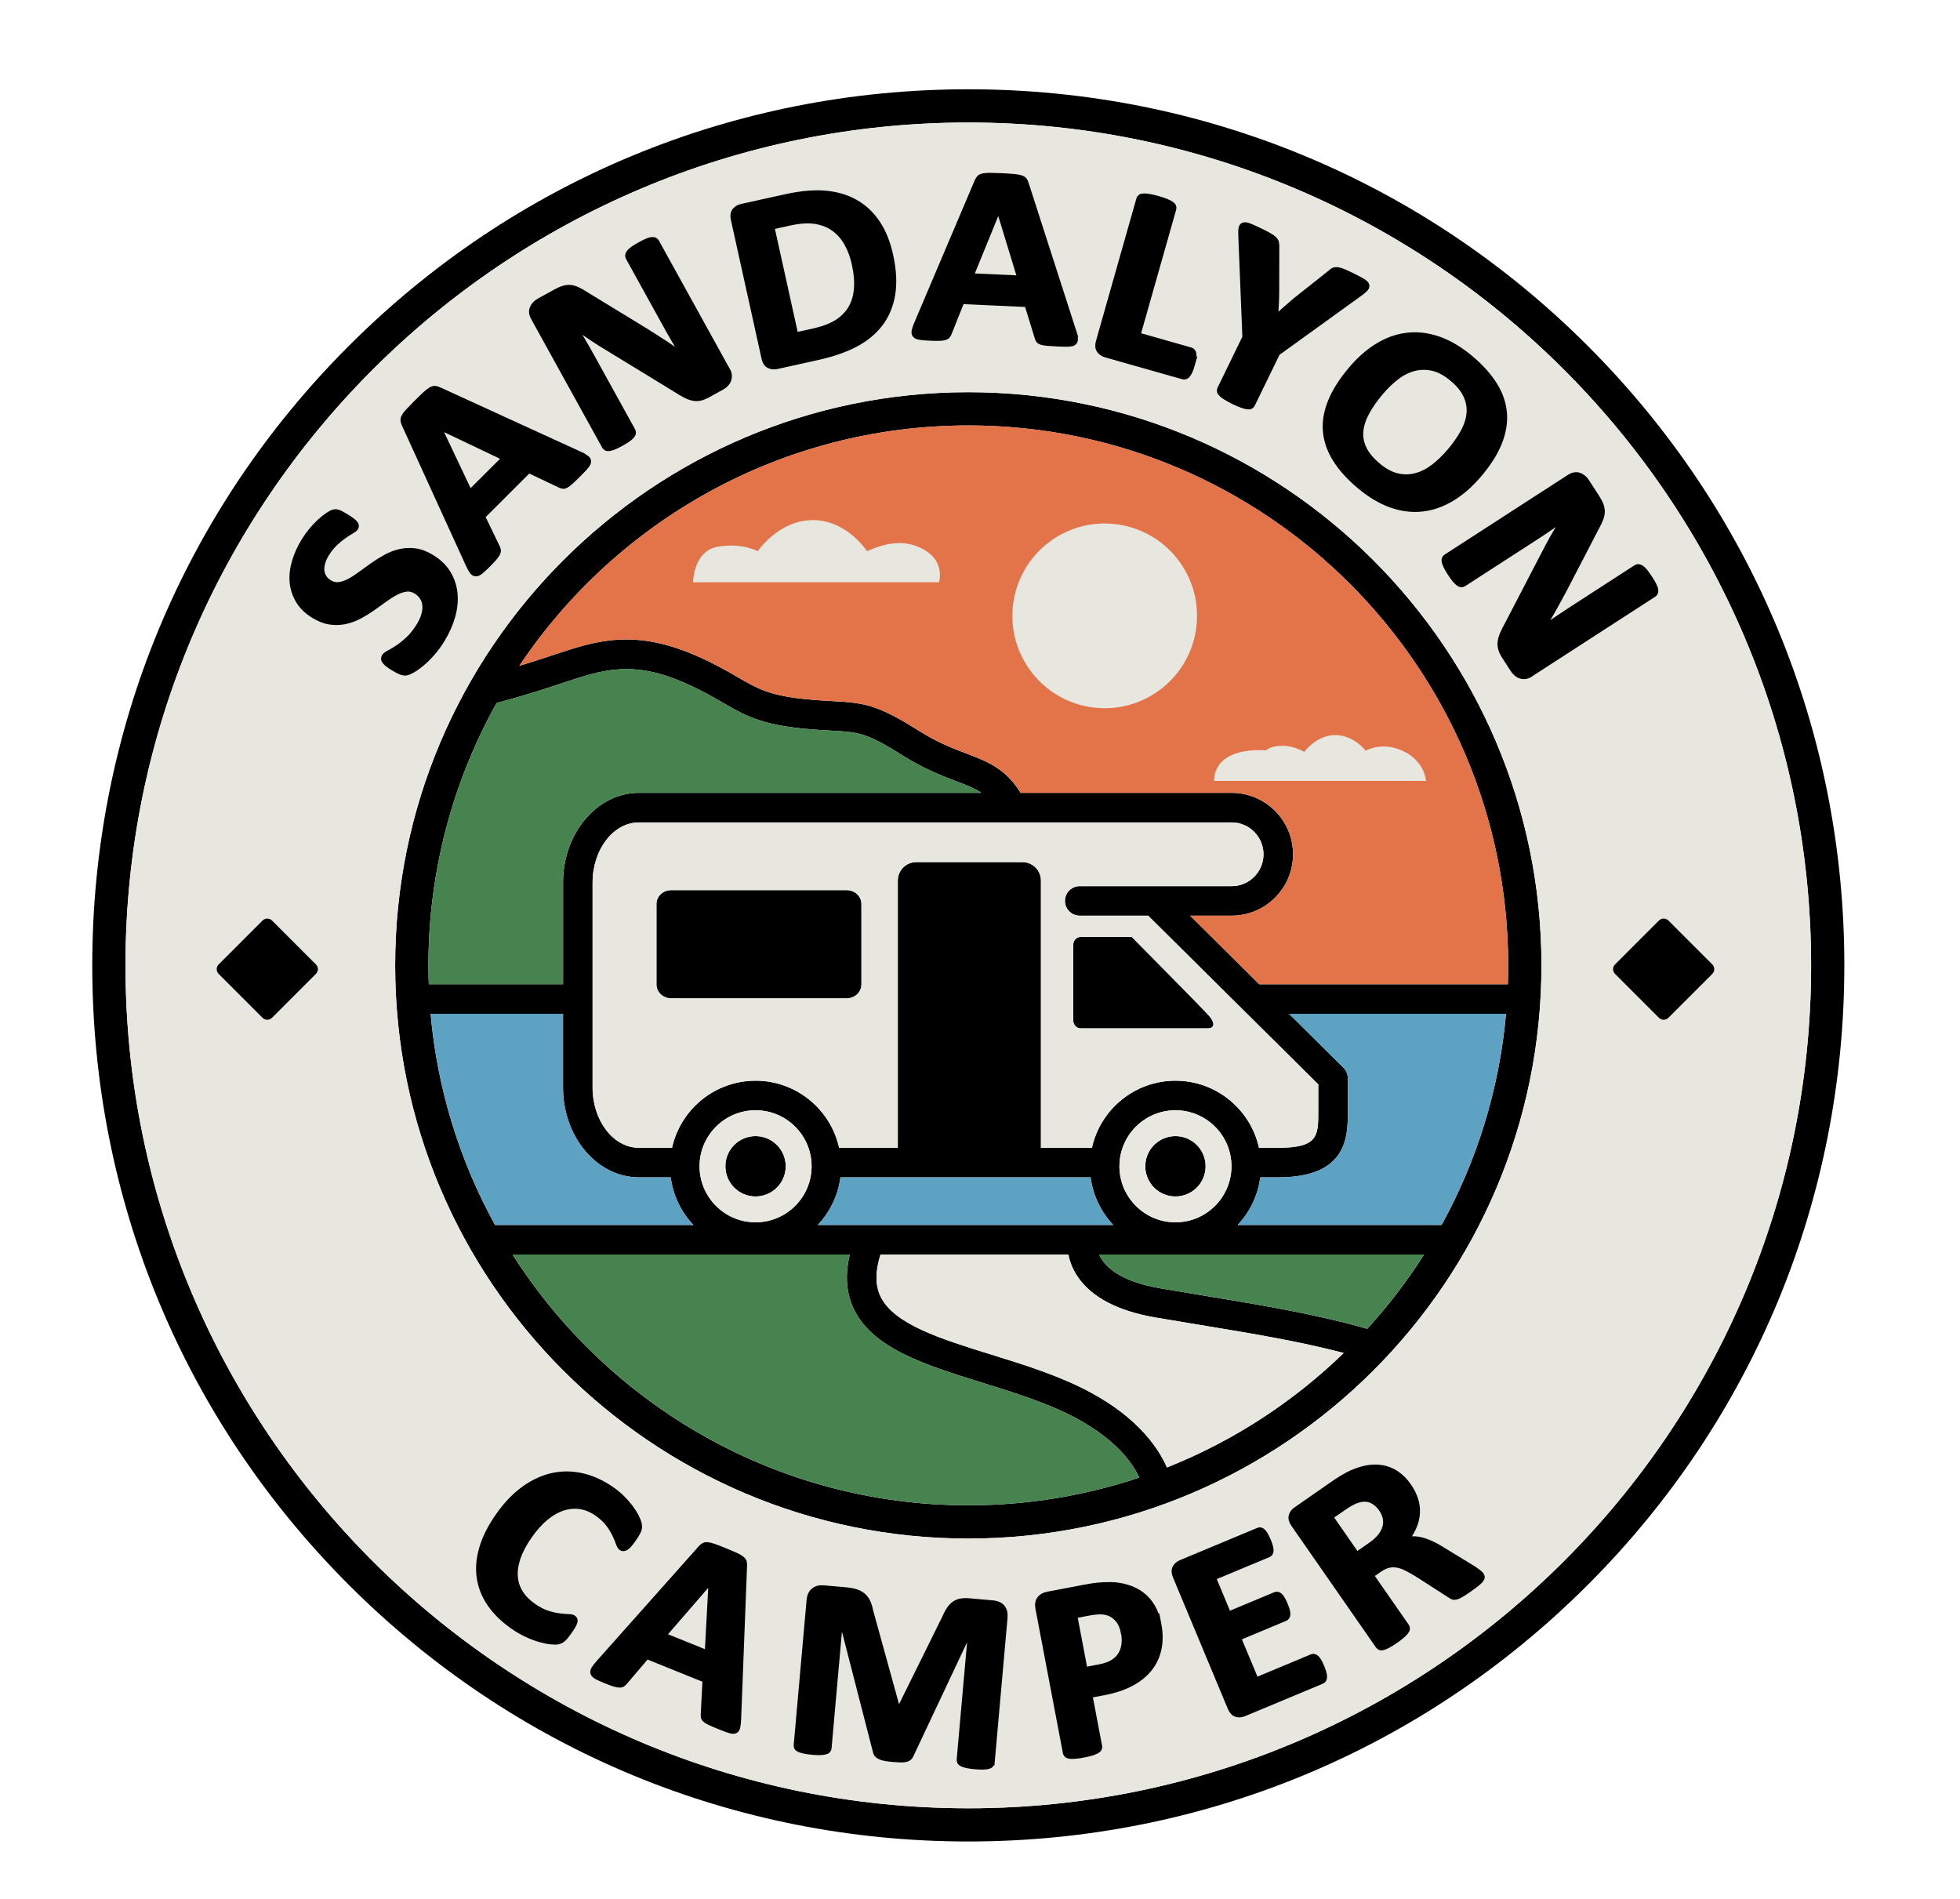 <?xml version="1.0" encoding="UTF-8"?>
<svg id="Livello_1" xmlns="http://www.w3.org/2000/svg" width="707.45" height="685.27" version="1.1" viewBox="0 0 707.45 685.27">
  <!-- Generator: Adobe Illustrator 29.6.1, SVG Export Plug-In . SVG Version: 2.1.1 Build 9)  -->
  <defs>
    <style>
      .st0 {
        fill: #47834f;
      }

      .st1 {
        fill: #5da2c3;
      }

      .st2 {
        fill: #e37449;
      }

      .st3 {
        stroke: #000;
        stroke-miterlimit: 10;
        stroke-width: 2.04px;
      }

      .st4 {
        fill: #e8e8e0;
      }

      .st5 {
        fill: #e7e7df;
      }
    </style>
  </defs>
  <g>
    <path d="M573.09,124.83c-59.72-59.72-139.13-92.61-223.59-92.61s-163.87,32.89-223.59,92.61c-59.72,59.72-92.61,139.13-92.61,223.59s32.89,163.87,92.61,223.59c59.72,59.72,139.13,92.61,223.59,92.61s163.87-32.89,223.59-92.61c59.72-59.72,92.61-139.13,92.61-223.59s-32.89-163.87-92.61-223.59ZM349.5,652.63c-167.74,0-304.21-136.47-304.21-304.21S181.76,44.22,349.5,44.22s304.21,136.47,304.21,304.21-136.47,304.21-304.21,304.21Z"/>
    <path d="M349.5,141.55c-114.07,0-206.87,92.8-206.87,206.87s92.8,206.87,206.87,206.87,206.87-92.8,206.87-206.87-92.8-206.87-206.87-206.87ZM179.25,253.7c3.95-1.01,11.4-3.06,22.04-6.6l1.4-.47c14.91-4.98,25.68-8.59,45.18.16,5.59,2.51,9.51,4.78,12.97,6.79,7.49,4.35,13.41,7.78,28.45,9.32,4.48.46,8.06.65,10.94.81,9.59.52,12.48.68,25.76,9.06,7.58,4.78,13.88,7.18,18.95,9.11,3.9,1.48,6.83,2.6,9.25,4.26h-123.55c-15.12,0-27.41,14.53-27.41,32.4v36.68h-48.46c-.08-2.26-.13-4.52-.13-6.8,0-34.36,8.95-66.66,24.62-94.72ZM416.59,319.82h-26.87c-2.95,0-5.33,2.39-5.33,5.33s2.39,5.33,5.33,5.33h24.7l61.41,60.89v9.78c0,8.73,0,13.11-14.44,13.11h-6.96c-3.06-13.83-15.41-24.22-30.15-24.22s-27.1,10.38-30.15,24.22h-18.4v-96.44c0-3.68-2.98-6.67-6.67-6.67h-38.33c-3.68,0-6.67,2.98-6.67,6.67v96.44h-21.18c-3.06-13.83-15.41-24.22-30.15-24.22s-27.1,10.38-30.16,24.22h-11.92c-9.23,0-16.75-9.75-16.75-21.73v-73.97c0-11.98,7.51-21.73,16.75-21.73h134.6s.01,0,.02,0c0,0,0,0,.01,0h79.29c6.34,0,11.49,5.16,11.49,11.51s-5.16,11.49-11.49,11.49h-27.97ZM520.33,442.11h-73.61c4.36-4.62,7.32-10.58,8.17-17.19h6.49c25.11,0,25.11-14.88,25.11-23.77v-12c0-1.42-.57-2.79-1.58-3.79l-19.63-19.47h78.31c-2.45,27.42-10.59,53.23-23.25,76.22ZM493.5,479.59c-18.43-5.27-37.91-8.51-58.46-11.9-5.24-.87-10.6-1.75-16.1-2.69-15.31-2.62-20.49-8.24-22.2-12.22h117.27c-6.06,9.53-12.93,18.5-20.51,26.81ZM421.21,529.63c-3.04-6.95-10.34-17.83-27.75-27.18-11.01-5.91-23.62-9.83-35.81-13.61-18.02-5.59-35.04-10.88-39.84-20.97-1.92-4.04-1.91-9.01,0-15.08h67.82c.46,2.39,1.44,5.22,3.44,8.13,5.06,7.37,14.51,12.28,28.07,14.6,5.52.95,10.9,1.83,16.16,2.7,18.92,3.12,35.67,5.9,51.72,10.1-18.22,17.65-39.85,31.8-63.81,41.31ZM155.42,365.89h47.8v26.63c0,17.87,12.3,32.4,27.41,32.4h11.46c.86,6.61,3.81,12.57,8.17,17.19h-71.59c-12.66-22.99-20.81-48.8-23.25-76.22ZM292.94,420.93c0,11.15-9.07,20.22-20.22,20.22s-20.22-9.07-20.22-20.22,9.07-20.22,20.22-20.22,20.22,9.07,20.22,20.22ZM303.34,424.92h90.31c.86,6.61,3.81,12.57,8.17,17.19h-106.66c4.36-4.62,7.32-10.58,8.18-17.19ZM444.49,420.93c0,11.15-9.07,20.22-20.22,20.22s-20.22-9.07-20.22-20.22,9.07-20.22,20.22-20.22,20.22,9.07,20.22,20.22ZM184.99,452.78h121.74c-1.78,7.41-1.3,13.89,1.44,19.66,6.81,14.31,26,20.27,46.31,26.58,11.71,3.64,23.82,7.4,33.93,12.82,14.56,7.82,20.46,16.33,22.81,21.43-19.41,6.5-40.16,10.02-61.72,10.02-69.09,0-129.9-36.15-164.51-90.52ZM544.24,355.23h-89.72l-24.96-24.75h14.99c12.22,0,22.16-9.94,22.16-22.16s-9.94-22.17-22.16-22.17h-76.18c-5.35-8.76-12.03-11.33-19.65-14.23-4.86-1.85-10.38-3.95-17.05-8.17-14.87-9.38-19.54-10.07-30.87-10.69-2.91-.16-6.21-.34-10.43-.77-12.75-1.3-17.06-3.8-24.18-7.93-3.68-2.14-7.86-4.56-13.96-7.29-23.3-10.45-37.03-5.86-52.93-.55l-1.39.46c-3.94,1.31-7.44,2.42-10.46,3.33,34.99-52.27,94.56-86.76,162.05-86.76,107.45,0,194.87,87.42,194.87,194.87,0,2.28-.05,4.54-.13,6.8Z"/>
    <circle cx="272.71" cy="420.93" r="10.89"/>
    <path d="M424.27,410.04c-6.01,0-10.89,4.88-10.89,10.89s4.88,10.89,10.89,10.89,10.89-4.87,10.89-10.89-4.88-10.89-10.89-10.89Z"/>
    <path d="M305.6,321.26h-63.33c-2.95,0-5.33,2.23-5.33,4.99v29.08c0,2.75,2.39,4.99,5.33,4.99h63.33c2.95,0,5.33-2.23,5.33-4.99v-29.08c0-2.75-2.39-4.99-5.33-4.99Z"/>
    <path d="M390.05,371.15h45.75c3.09,0,2.47-2.33.69-4.44-1.78-2.11-28-28.56-28-28.56h-18.45c-1.47,0-2.67,1.28-2.67,2.85v27.3c0,1.57,1.19,2.85,2.67,2.85Z"/>
  </g>
  <g>
    <path class="st4" d="M252.49,420.92c0,11.16,9.08,20.23,20.23,20.23s20.23-9.07,20.23-20.23-9.08-20.21-20.23-20.21-20.23,9.07-20.23,20.21ZM283.6,420.93c0,6.01-4.88,10.89-10.89,10.89s-10.89-4.87-10.89-10.89,4.88-10.89,10.89-10.89,10.89,4.88,10.89,10.89Z"/>
    <path class="st0" d="M203.22,318.55c0-17.87,12.29-32.4,27.41-32.4h123.55c-2.43-1.67-5.36-2.77-9.25-4.27-5.07-1.93-11.37-4.33-18.95-9.11-13.28-8.39-16.17-8.55-25.76-9.07-2.88-.16-6.45-.35-10.93-.81-15.04-1.53-20.96-4.97-28.45-9.32-3.45-2-7.37-4.28-12.97-6.79-19.49-8.75-30.27-5.15-45.17-.16l-1.4.47c-10.63,3.55-18.08,5.6-22.04,6.6-15.67,28.07-24.61,60.37-24.61,94.73,0,2.28.05,4.55.12,6.8h48.47v-36.68Z"/>
    <path class="st5" d="M389.71,319.82h54.84c6.33,0,11.49-5.16,11.49-11.49s-5.16-11.51-11.49-11.51h-213.92c-9.24,0-16.75,9.75-16.75,21.73v73.97c0,11.99,7.51,21.73,16.75,21.73h11.92c3.07-13.84,15.41-24.21,30.16-24.21s27.09,10.37,30.16,24.21h21.17v-96.44c0-3.68,2.99-6.67,6.67-6.67h38.33c3.68,0,6.67,2.99,6.67,6.67v96.44h18.4c3.05-13.84,15.41-24.21,30.16-24.21s27.09,10.37,30.15,24.21h6.96c14.44,0,14.44-4.39,14.44-13.11v-9.77l-61.41-60.89h-24.69c-2.95,0-5.33-2.39-5.33-5.33s2.39-5.33,5.33-5.33ZM310.93,355.33c0,2.75-2.39,4.99-5.33,4.99h-63.33c-2.95,0-5.33-2.23-5.33-4.99v-29.08c0-2.75,2.39-4.99,5.33-4.99h63.33c2.95,0,5.33,2.23,5.33,4.99v29.08ZM387.38,341c0-1.57,1.19-2.85,2.67-2.85h18.45s26.22,26.44,28,28.56c1.78,2.11,2.39,4.44-.69,4.44h-45.75c-1.47,0-2.67-1.28-2.67-2.85v-27.3Z"/>
    <path class="st4" d="M404.05,420.92c0,11.16,9.07,20.23,20.23,20.23s20.21-9.07,20.21-20.23-9.07-20.21-20.21-20.21-20.23,9.07-20.23,20.21ZM435.16,420.93c0,6.01-4.88,10.89-10.89,10.89s-10.89-4.87-10.89-10.89,4.88-10.89,10.89-10.89,10.89,4.88,10.89,10.89Z"/>
    <path class="st0" d="M388.41,511.84c-10.11-5.43-22.21-9.19-33.92-12.81-20.32-6.31-39.51-12.27-46.31-26.59-2.75-5.77-3.23-12.25-1.45-19.67h-121.73c34.61,54.37,95.41,90.52,164.51,90.52,21.56,0,42.32-3.52,61.72-10.01-2.35-5.11-8.24-13.61-22.81-21.44Z"/>
    <path class="st1" d="M303.34,424.92c-.87,6.61-3.81,12.57-8.17,17.19h106.65c-4.36-4.61-7.32-10.57-8.17-17.19h-90.31Z"/>
    <path class="st1" d="M242.09,424.92h-11.45c-15.12,0-27.41-14.53-27.41-32.4v-26.63h-47.8c2.44,27.43,10.59,53.23,23.25,76.21h71.59c-4.36-4.61-7.31-10.57-8.17-17.19Z"/>
    <path class="st2" d="M349.5,153.55c-67.48,0-127.07,34.49-162.05,86.76,3.03-.92,6.52-2.01,10.47-3.33l1.39-.47c15.91-5.31,29.63-9.89,52.93.55,6.09,2.73,10.27,5.16,13.95,7.29,7.13,4.15,11.43,6.64,24.19,7.93,4.23.44,7.52.61,10.44.77,11.32.63,16,1.32,30.87,10.69,6.68,4.21,12.19,6.32,17.05,8.17,7.61,2.89,14.29,5.47,19.65,14.23h76.17c12.21,0,22.16,9.95,22.16,22.17s-9.95,22.16-22.16,22.16h-14.99l24.95,24.75h89.73c.08-2.25.13-4.52.13-6.8,0-107.45-87.43-194.88-194.88-194.88Z"/>
    <path class="st5" d="M349.5,44.22c-167.75,0-304.2,136.47-304.2,304.21s136.45,304.2,304.2,304.2,304.21-136.47,304.21-304.2S517.25,44.22,349.5,44.22ZM349.5,555.3c-114.07,0-206.87-92.8-206.87-206.87s92.8-206.88,206.87-206.88,206.88,92.81,206.88,206.88-92.81,206.87-206.88,206.87Z"/>
    <path class="st5" d="M417.14,475.52c-13.56-2.33-23-7.24-28.07-14.61-2-2.91-2.99-5.75-3.44-8.13h-67.83c-1.91,6.08-1.92,11.04,0,15.09,4.8,10.09,21.83,15.37,39.84,20.97,12.19,3.77,24.8,7.69,35.81,13.61,17.41,9.35,24.71,20.21,27.75,27.17,23.96-9.52,45.6-23.67,63.81-41.32-16.04-4.2-32.8-6.97-51.72-10.09-5.25-.87-10.64-1.76-16.16-2.69Z"/>
    <path class="st0" d="M418.94,465c5.49.95,10.85,1.83,16.09,2.69,20.56,3.39,40.04,6.63,58.47,11.89,7.57-8.31,14.44-17.28,20.51-26.81h-117.27c1.71,3.99,6.88,9.6,22.2,12.23Z"/>
    <path class="st1" d="M484.91,385.36c1,1,1.57,2.36,1.57,3.79v12c0,8.89,0,23.77-25.11,23.77h-6.49c-.85,6.61-3.8,12.57-8.17,17.19h73.61c12.67-22.99,20.81-48.79,23.25-76.21h-78.31l19.64,19.47Z"/>
  </g>
  <g>
    <circle class="st5" cx="398.71" cy="222.26" r="33.33" transform="translate(115.46 580.22) rotate(-80.78)"/>
    <path class="st5" d="M257.55,210.15h81.39s2.11-6.89-4.55-11.22c-6.67-4.33-13.78-3.44-21.44,0,0,0-7.22-11.22-19.55-11.22s-19.89,11.22-19.89,11.22c0,0-6-3.22-14.67-1.56-8.67,1.67-8.67,12.78-8.67,12.78h7.39Z"/>
    <path class="st5" d="M438.21,281.82h76.5s-.33-6.83-8-10.63c-7.7-3.81-13.78-.26-13.78-.26,0,0-3.99-5.31-10.45-5.61-7.17-.33-11.72,6.06-11.72,6.06,0,0-3.6-2.22-7.78-2.22-4.55,0-6,1.67-6,1.67,0,0-18.39-2-18.78,11Z"/>
  </g>
  <g>
    <path class="st3" d="M155.8,201.18c2.64,1.62,4.63,3.57,5.98,5.85,1.35,2.28,2.13,4.73,2.36,7.35.23,2.62-.06,5.34-.87,8.16-.81,2.82-2.06,5.61-3.74,8.35-1.14,1.86-2.34,3.49-3.61,4.91-1.26,1.42-2.47,2.61-3.62,3.58-1.15.97-2.2,1.73-3.14,2.28-.94.55-1.69.9-2.25,1.05-.56.15-1.2.11-1.93-.13-.73-.24-1.69-.72-2.88-1.45-.8-.49-1.46-.93-1.97-1.32-.51-.39-.89-.75-1.15-1.08-.26-.33-.4-.64-.41-.94-.01-.29.06-.58.23-.86.24-.39.79-.8,1.65-1.25.86-.44,1.89-1.06,3.09-1.85,1.2-.79,2.48-1.82,3.86-3.1s2.68-2.92,3.92-4.94c.82-1.33,1.4-2.61,1.75-3.85.35-1.23.48-2.39.39-3.46-.09-1.07-.42-2.04-.98-2.92-.56-.88-1.34-1.62-2.32-2.23-1.14-.7-2.32-.97-3.54-.81-1.22.16-2.48.58-3.77,1.26-1.29.68-2.63,1.52-4.02,2.54-1.39,1.02-2.84,2.05-4.35,3.11-1.51,1.06-3.07,2.02-4.7,2.89-1.62.87-3.31,1.5-5.07,1.89-1.76.39-3.59.46-5.5.2-1.91-.26-3.91-1.03-6.01-2.32-2.41-1.48-4.23-3.26-5.47-5.34s-1.96-4.3-2.17-6.66c-.21-2.36.07-4.82.83-7.39.76-2.57,1.9-5.08,3.41-7.55.78-1.27,1.66-2.49,2.62-3.65.96-1.16,1.94-2.2,2.93-3.12s1.95-1.69,2.86-2.31c.92-.62,1.59-.99,2.02-1.11.43-.12.76-.17,1-.15.24.01.53.08.87.19.34.11.75.3,1.21.55.47.25,1.04.58,1.71,1,.75.46,1.37.87,1.86,1.23.49.36.88.69,1.15,1,.28.3.44.59.48.87.04.28-.03.57-.21.87-.19.3-.67.68-1.44,1.12-.77.44-1.67,1.02-2.69,1.72-1.02.71-2.1,1.59-3.23,2.65-1.13,1.06-2.17,2.35-3.1,3.87-.73,1.19-1.23,2.31-1.51,3.37-.27,1.05-.35,2.03-.24,2.91.11.89.42,1.69.91,2.39s1.12,1.29,1.87,1.75c1.11.68,2.28.95,3.49.8,1.21-.15,2.48-.58,3.78-1.28,1.31-.7,2.66-1.58,4.07-2.62,1.41-1.04,2.87-2.09,4.37-3.15s3.08-2.04,4.72-2.94c1.64-.9,3.34-1.55,5.11-1.95,1.76-.4,3.59-.48,5.49-.23,1.9.25,3.85,1,5.87,2.24Z"/>
    <path class="st3" d="M209.25,163.99c1.05.5,1.83.94,2.35,1.32.52.38.77.81.74,1.29-.03.48-.34,1.07-.93,1.76-.59.7-1.45,1.61-2.58,2.73-1.17,1.17-2.1,2.07-2.79,2.69-.69.62-1.25,1.06-1.69,1.3-.44.25-.82.35-1.13.32-.31-.03-.65-.15-1.02-.33l-11.37-5.39-16.77,16.74,5.31,10.99c.21.39.34.77.39,1.12.05.35-.03.76-.24,1.21-.22.45-.61,1-1.17,1.65-.57.65-1.35,1.47-2.33,2.46-1.06,1.06-1.92,1.85-2.58,2.38-.66.53-1.23.79-1.71.77-.48-.02-.91-.29-1.29-.81s-.81-1.29-1.29-2.32l-23.18-50.78c-.23-.5-.36-.96-.4-1.37-.04-.41.08-.87.36-1.39.28-.52.77-1.15,1.45-1.9.68-.74,1.61-1.7,2.78-2.87,1.36-1.35,2.45-2.42,3.29-3.19.84-.77,1.54-1.32,2.11-1.65.57-.33,1.07-.47,1.5-.43.43.04.92.2,1.47.47l50.73,23.22ZM158.2,153.84l-.03.03,11.39,24.05,12.67-12.64-24.02-11.44Z"/>
    <path class="st3" d="M262.58,133.7c.34.61.52,1.22.56,1.82.04.6-.05,1.17-.26,1.7-.21.53-.53,1.02-.98,1.45-.45.44-.94.81-1.48,1.1l-4.78,2.64c-1,.55-1.91.93-2.74,1.15-.83.21-1.68.25-2.57.09-.88-.15-1.84-.49-2.87-1.02-1.03-.52-2.27-1.25-3.72-2.19l-27.08-16.54c-1.59-1-3.26-2.1-5-3.3-1.74-1.21-3.38-2.41-4.9-3.62l-.09.05c1.17,1.85,2.31,3.71,3.42,5.58,1.11,1.87,2.22,3.82,3.34,5.84l14.92,27.01c.15.27.2.55.16.85-.04.3-.21.63-.51.99-.3.36-.76.76-1.37,1.2-.61.44-1.43.95-2.45,1.51-1,.55-1.84.97-2.54,1.25-.7.28-1.27.45-1.72.51-.45.06-.81.02-1.07-.11-.26-.13-.46-.33-.61-.6l-25.63-46.39c-.69-1.25-.82-2.4-.38-3.46.44-1.06,1.22-1.9,2.36-2.53l6.02-3.32c1.08-.6,2.04-1.01,2.88-1.25.83-.23,1.65-.31,2.46-.24.8.08,1.66.33,2.56.75.9.42,1.91,1,3.02,1.74l21.18,12.93c1.26.8,2.5,1.58,3.72,2.34,1.22.77,2.42,1.54,3.6,2.33,1.18.79,2.33,1.57,3.46,2.33,1.13.77,2.24,1.54,3.34,2.32l.04-.02c-1.11-1.81-2.25-3.72-3.41-5.72-1.16-2-2.25-3.91-3.26-5.75l-13.38-24.21c-.15-.27-.19-.55-.14-.86.05-.31.23-.65.54-1.03.31-.38.77-.78,1.39-1.21.62-.43,1.44-.93,2.46-1.49.97-.53,1.8-.95,2.49-1.24.69-.29,1.26-.46,1.7-.5.44-.04.8.01,1.06.15.26.13.46.33.61.6l25.63,46.39Z"/>
    <path class="st3" d="M321.35,92.06c1.17,5.28,1.43,9.96.78,14.04-.65,4.08-2.09,7.61-4.33,10.59-2.24,2.98-5.21,5.47-8.92,7.45s-8.29,3.58-13.75,4.79l-14.71,3.25c-1.05.23-1.99.14-2.83-.28-.84-.42-1.41-1.28-1.7-2.59l-11.09-50.19c-.29-1.31-.14-2.33.45-3.06s1.4-1.22,2.45-1.45l15.81-3.49c5.49-1.21,10.28-1.64,14.37-1.29,4.09.36,7.71,1.42,10.85,3.2s5.78,4.25,7.91,7.42,3.7,7.04,4.71,11.61ZM308.49,95.32c-.6-2.73-1.51-5.19-2.71-7.38-1.2-2.19-2.74-3.98-4.63-5.37-1.89-1.39-4.12-2.3-6.7-2.74-2.58-.44-5.79-.24-9.63.61l-6.33,1.4,8.65,39.16,6.52-1.44c3.43-.76,6.22-1.81,8.39-3.16,2.17-1.35,3.85-3.04,5.05-5.06,1.2-2.02,1.91-4.37,2.14-7.03.23-2.66-.03-5.66-.76-8.98Z"/>
    <path class="st3" d="M387.43,119.54c.34,1.11.54,1.99.61,2.63.07.64-.08,1.11-.46,1.42s-1.01.47-1.93.51c-.91.03-2.17.02-3.76-.06-1.66-.08-2.95-.16-3.87-.24-.92-.09-1.63-.21-2.11-.37-.48-.16-.81-.36-1-.62-.18-.25-.33-.58-.44-.98l-3.7-12.03-23.67-1.08-4.52,11.34c-.15.42-.34.77-.56,1.05-.22.28-.58.49-1.05.64-.48.15-1.15.23-2.01.25-.86.02-1.99,0-3.39-.06-1.49-.07-2.66-.17-3.5-.3-.84-.13-1.42-.38-1.72-.74-.31-.36-.4-.86-.27-1.5.13-.63.41-1.47.85-2.52l21.82-51.38c.22-.51.46-.91.74-1.22s.7-.53,1.28-.67c.58-.14,1.37-.21,2.38-.21,1.01,0,2.34.04,4,.11,1.92.09,3.44.18,4.58.28,1.13.1,2.01.24,2.64.44.63.2,1.07.47,1.33.81.26.35.47.81.64,1.4l17.11,53.11ZM360.47,75.02h-.05s-10.05,24.63-10.05,24.63l17.88.81-7.77-25.44Z"/>
    <path class="st3" d="M430.27,131.61c-.25.88-.5,1.6-.75,2.18-.25.58-.51,1.04-.78,1.39-.27.35-.54.58-.83.69-.29.11-.58.12-.9.03l-27.82-7.89c-1.03-.29-1.82-.82-2.36-1.59-.54-.77-.63-1.8-.27-3.08l14.62-51.52c.08-.29.26-.53.53-.7.27-.18.66-.27,1.17-.28.51-.01,1.18.05,2,.19.82.14,1.83.38,3.02.71,1.22.35,2.21.67,2.96.98.76.31,1.35.6,1.78.88.43.28.71.56.85.86.14.29.16.58.08.88l-12.95,45.64,19.09,5.42c.31.09.56.25.75.47.19.23.31.55.36.96.05.41.03.93-.06,1.55s-.26,1.37-.51,2.25Z"/>
    <path class="st3" d="M461.02,127.38l-9.07,18.65c-.13.27-.35.47-.64.6-.3.13-.7.15-1.2.07-.51-.08-1.15-.26-1.94-.54s-1.73-.69-2.84-1.23c-1.14-.56-2.06-1.05-2.75-1.49s-1.23-.83-1.62-1.19-.61-.69-.68-.99c-.07-.3-.04-.59.1-.87l9.07-18.64-1.46-36.44c-.06-1.28-.04-2.24.07-2.88.11-.64.41-1.02.88-1.14.47-.12,1.18,0,2.12.37.94.37,2.21.95,3.82,1.73,1.34.65,2.4,1.2,3.18,1.65.78.45,1.36.86,1.76,1.24.39.38.64.74.74,1.1s.16.77.18,1.25l-.03,16.1c0,1.56-.04,3.18-.12,4.86-.08,1.68-.18,3.44-.31,5.27l.09.04c1.27-1.21,2.54-2.36,3.8-3.47,1.26-1.11,2.48-2.16,3.64-3.14l12.53-9.92c.36-.37.71-.62,1.06-.78.35-.15.78-.2,1.3-.16.52.05,1.17.23,1.96.55.79.32,1.81.78,3.07,1.39,1.67.81,2.94,1.48,3.83,1.99.89.52,1.43,1,1.63,1.45.2.45.07.92-.39,1.41-.45.49-1.18,1.1-2.19,1.82l-29.58,21.34Z"/>
    <path class="st3" d="M533.97,171.13c-3.16,3.73-6.49,6.65-9.97,8.75-3.49,2.1-7.08,3.35-10.78,3.74s-7.45-.1-11.25-1.47-7.6-3.66-11.4-6.88c-3.75-3.17-6.63-6.4-8.64-9.68-2.02-3.28-3.16-6.65-3.43-10.1-.27-3.45.36-7.02,1.88-10.71s3.97-7.51,7.32-11.48c3.08-3.64,6.35-6.49,9.81-8.56,3.46-2.07,7.03-3.29,10.72-3.67,3.69-.38,7.44.11,11.25,1.47,3.81,1.36,7.63,3.66,11.45,6.89,3.65,3.09,6.48,6.27,8.51,9.53,2.03,3.27,3.18,6.63,3.46,10.1s-.31,7.03-1.78,10.7c-1.47,3.67-3.85,7.46-7.15,11.35ZM523.29,162.92c2-2.36,3.62-4.68,4.87-6.96,1.24-2.27,1.97-4.5,2.18-6.69.21-2.19-.16-4.33-1.1-6.43-.95-2.1-2.61-4.16-5-6.17-2.41-2.04-4.77-3.32-7.1-3.84-2.33-.52-4.59-.49-6.78.08-2.19.57-4.29,1.63-6.3,3.17-2.01,1.54-3.91,3.37-5.69,5.48-2.08,2.46-3.75,4.83-5.02,7.13-1.26,2.29-2.01,4.54-2.25,6.73s.13,4.32,1.1,6.4c.97,2.07,2.66,4.13,5.06,6.17,2.41,2.04,4.77,3.32,7.09,3.85,2.32.53,4.58.5,6.79-.1,2.21-.6,4.33-1.68,6.36-3.24,2.03-1.57,3.96-3.43,5.78-5.58Z"/>
    <path class="st3" d="M552.35,243.35c-.59.38-1.18.61-1.78.69-.6.08-1.17.03-1.72-.14-.54-.17-1.05-.46-1.52-.88-.47-.42-.87-.88-1.2-1.4l-2.97-4.59c-.62-.96-1.06-1.84-1.33-2.65-.27-.81-.36-1.66-.27-2.56.09-.89.36-1.87.81-2.94.45-1.07,1.09-2.35,1.93-3.86l14.63-28.16c.88-1.66,1.87-3.39,2.95-5.22,1.08-1.82,2.17-3.54,3.27-5.14l-.05-.08c-1.77,1.3-3.54,2.56-5.33,3.8-1.79,1.23-3.65,2.48-5.59,3.73l-25.91,16.75c-.26.17-.53.24-.83.22-.3-.02-.64-.17-1.02-.44-.38-.28-.81-.71-1.29-1.28-.48-.58-1.04-1.36-1.68-2.34-.62-.96-1.09-1.77-1.42-2.45-.33-.68-.54-1.24-.63-1.68s-.08-.8.04-1.07.3-.48.56-.65l44.51-28.78c1.2-.78,2.34-.98,3.43-.62s1.98,1.09,2.69,2.18l3.73,5.77c.67,1.04,1.15,1.96,1.45,2.78.29.82.43,1.63.41,2.44-.02.81-.21,1.68-.57,2.6-.36.93-.87,1.97-1.53,3.14l-11.43,22.02c-.71,1.31-1.4,2.6-2.08,3.87-.68,1.27-1.37,2.52-2.08,3.75-.71,1.23-1.4,2.44-2.09,3.61-.69,1.18-1.38,2.34-2.08,3.49l.03.04c1.73-1.24,3.56-2.5,5.47-3.8,1.91-1.29,3.75-2.51,5.51-3.65l23.23-15.02c.25-.17.54-.23.85-.2.31.03.67.19,1.07.47.4.28.83.72,1.3,1.3s1.02,1.37,1.66,2.35c.6.93,1.07,1.73,1.41,2.4.34.67.55,1.22.61,1.66.07.44.04.79-.07,1.06-.12.27-.3.49-.56.65l-44.51,28.78Z"/>
  </g>
  <g>
    <path class="st3" d="M205.32,589.02c-.44.62-.83,1.14-1.17,1.55s-.66.74-.96,1c-.3.26-.59.45-.87.59-.29.13-.67.25-1.15.33-.48.09-1.28.07-2.41-.04s-2.41-.38-3.86-.79c-1.45-.41-3.03-1-4.72-1.78-1.69-.78-3.41-1.78-5.15-3-3.41-2.39-6.12-5.06-8.15-8-2.03-2.94-3.29-6.1-3.79-9.48-.5-3.38-.2-6.94.91-10.69,1.1-3.75,3.07-7.64,5.9-11.67,2.88-4.1,6-7.35,9.36-9.74,3.36-2.39,6.81-3.96,10.35-4.71,3.54-.74,7.12-.68,10.74.18,3.62.87,7.13,2.5,10.53,4.89,1.38.97,2.64,2.02,3.76,3.14,1.12,1.12,2.1,2.25,2.94,3.37.83,1.12,1.52,2.23,2.06,3.31.54,1.08.86,1.92.97,2.49s.15,1.02.12,1.34c-.03.31-.13.67-.29,1.07-.17.4-.4.85-.69,1.35-.29.5-.68,1.1-1.17,1.79-.52.75-.99,1.36-1.41,1.85-.42.49-.8.85-1.16,1.08-.36.23-.67.36-.96.38-.28.02-.54-.05-.77-.21-.38-.27-.72-.83-1-1.68-.28-.85-.71-1.87-1.27-3.06-.56-1.19-1.33-2.46-2.32-3.8-.99-1.34-2.38-2.64-4.17-3.9-1.97-1.38-4.01-2.23-6.11-2.53-2.1-.3-4.2-.11-6.31.58-2.11.69-4.17,1.87-6.18,3.54-2.01,1.67-3.93,3.8-5.74,6.38-1.99,2.83-3.41,5.5-4.27,8-.86,2.5-1.2,4.81-1.02,6.94.17,2.12.81,4.07,1.93,5.83,1.11,1.76,2.66,3.34,4.63,4.72,1.79,1.26,3.49,2.14,5.08,2.65,1.59.51,3.03.84,4.32,1,1.28.16,2.37.25,3.25.27.88.02,1.49.15,1.82.39.26.18.43.37.51.58.08.21.07.5-.03.87-.11.37-.32.84-.65,1.41-.32.57-.8,1.3-1.43,2.2Z"/>
    <path class="st3" d="M266.47,620.77c-.06,1.16-.17,2.05-.32,2.67-.15.63-.45,1.02-.89,1.19-.44.17-1.08.12-1.92-.14-.84-.26-1.97-.67-3.39-1.25-1.48-.6-2.62-1.08-3.44-1.46s-1.41-.71-1.79-1.02c-.38-.3-.62-.6-.7-.9s-.11-.65-.08-1.06l.65-12.52-21.16-8.54-7.88,9.25c-.28.35-.56.62-.86.81-.3.19-.69.28-1.17.26-.48-.01-1.12-.15-1.91-.4-.79-.25-1.81-.63-3.06-1.14-1.34-.54-2.36-1-3.08-1.39-.72-.39-1.16-.8-1.32-1.25-.16-.44-.08-.94.25-1.5.33-.56.86-1.26,1.61-2.1l36.94-41.51c.37-.41.73-.71,1.08-.92.35-.2.81-.28,1.38-.23.57.05,1.31.24,2.23.56.92.32,2.12.78,3.6,1.38,1.71.69,3.07,1.26,4.07,1.71,1,.45,1.75.87,2.25,1.25.5.38.82.78.94,1.19.12.41.16.92.12,1.52l-2.14,55.5ZM256.79,570.23l-.04-.02-17.34,20.03,15.98,6.45,1.41-26.46Z"/>
    <path class="st3" d="M357.95,636.15c-.03.3-.14.57-.33.79-.19.23-.52.4-.99.51-.47.11-1.08.18-1.83.2-.76.02-1.71-.01-2.86-.12-1.12-.1-2.05-.23-2.79-.38-.74-.16-1.32-.33-1.74-.52-.42-.19-.72-.41-.88-.67s-.23-.54-.21-.84l4.25-47.8h-.09s-21.77,46.19-21.77,46.19c-.16.38-.39.69-.69.92-.3.23-.7.4-1.2.51-.5.11-1.12.15-1.87.13-.75-.02-1.66-.08-2.72-.17-1.06-.09-1.96-.21-2.7-.35-.74-.14-1.35-.32-1.81-.53-.47-.21-.83-.45-1.09-.71-.26-.27-.42-.57-.48-.91l-12.68-49.26h-.09s-4.25,47.79-4.25,47.79c-.03.3-.14.57-.33.79-.19.23-.53.4-1.01.5-.48.11-1.09.18-1.83.2-.74.03-1.69-.01-2.84-.12-1.12-.1-2.05-.23-2.79-.39-.74-.16-1.33-.33-1.77-.52-.44-.19-.73-.42-.88-.67-.15-.26-.21-.54-.18-.84l4.65-52.34c.14-1.54.66-2.69,1.58-3.43.91-.74,2.07-1.05,3.48-.93l8.04.71c1.43.13,2.65.35,3.66.67,1.01.32,1.86.78,2.56,1.37.7.6,1.26,1.35,1.69,2.25.42.91.76,2.01,1.02,3.32l9.98,36.16.19.02,16.66-33.7c.52-1.24,1.06-2.27,1.62-3.1.56-.83,1.19-1.5,1.87-1.98.69-.49,1.48-.81,2.37-.96.89-.15,1.92-.17,3.07-.07l8.28.74c.84.07,1.56.25,2.15.51s1.06.62,1.41,1.06c.35.44.6.97.75,1.58.15.61.19,1.29.12,2.05l-4.65,52.34Z"/>
    <path class="st3" d="M418.15,586.1c.62,3.25.64,6.23.08,8.94-.57,2.71-1.69,5.11-3.36,7.2-1.67,2.1-3.88,3.87-6.61,5.32-2.73,1.45-6.07,2.55-10,3.29l-4.98.95,3.52,18.49c.06.3,0,.59-.15.86-.15.28-.45.53-.88.77-.43.24-1.03.47-1.78.71-.75.24-1.73.47-2.93.7-1.17.22-2.15.36-2.95.42-.8.06-1.45.06-1.94,0-.49-.06-.85-.19-1.08-.4-.23-.2-.37-.46-.43-.75l-9.91-52.11c-.27-1.4-.09-2.53.53-3.37.62-.84,1.54-1.38,2.77-1.62l14.06-2.67c1.41-.27,2.77-.47,4.06-.61,1.29-.14,2.87-.21,4.72-.2,1.85,0,3.78.3,5.78.87,2,.58,3.79,1.45,5.35,2.62,1.56,1.17,2.86,2.64,3.9,4.41,1.04,1.77,1.78,3.83,2.23,6.19ZM405.63,589.36c-.39-2.03-1.07-3.63-2.06-4.8-.99-1.17-2.08-1.97-3.27-2.39-1.2-.42-2.4-.6-3.61-.54-1.22.06-2.45.21-3.71.45l-5.17.98,3.74,19.65,5.44-1.04c1.94-.37,3.51-.93,4.72-1.69,1.21-.76,2.14-1.67,2.8-2.74.66-1.07,1.08-2.28,1.27-3.63s.14-2.77-.14-4.26Z"/>
    <path class="st3" d="M477.01,601.68c.34.81.59,1.51.74,2.08.16.58.23,1.06.23,1.46s-.08.72-.23.96-.36.42-.62.53l-28.16,11.75c-.95.4-1.87.46-2.75.18s-1.57-1.03-2.09-2.26l-19.8-47.44c-.51-1.23-.56-2.26-.14-3.08.42-.82,1.11-1.43,2.06-1.82l27.98-11.68c.26-.11.52-.13.78-.08.26.06.54.23.83.52.29.29.59.69.89,1.21.3.52.63,1.2.98,2.04.33.79.57,1.47.73,2.04.16.58.23,1.06.23,1.46,0,.4-.08.71-.21.95-.14.24-.34.41-.6.52l-20.01,8.35,5.55,13.29,16.94-7.07c.26-.11.53-.13.81-.07.28.06.56.23.84.49.28.26.57.65.87,1.17.3.52.61,1.17.94,1.95.34.81.58,1.5.73,2.06.15.56.22,1.04.21,1.42,0,.38-.09.69-.25.92-.16.23-.37.4-.63.51l-16.94,7.07,6.41,15.35,20.19-8.43c.26-.11.53-.13.81-.07.28.06.56.23.85.51.28.28.58.67.88,1.19.3.52.62,1.18.96,1.99Z"/>
    <path class="st3" d="M534.56,568.38c.19.28.3.54.33.8s-.11.58-.41.98-.8.87-1.51,1.44-1.71,1.3-2.99,2.19c-1.08.75-1.96,1.32-2.63,1.72-.68.4-1.25.66-1.72.78-.47.12-.85.13-1.15.03-.3-.1-.61-.27-.92-.5l-11.99-7.7c-1.39-.85-2.67-1.56-3.84-2.16-1.17-.59-2.3-.98-3.37-1.18-1.07-.2-2.13-.17-3.18.07-1.05.25-2.11.75-3.19,1.5l-3.16,2.2,12.83,18.45c.17.25.25.53.22.85-.03.32-.19.67-.49,1.06s-.74.85-1.33,1.37-1.39,1.13-2.39,1.83c-.98.68-1.82,1.21-2.53,1.59s-1.3.64-1.77.79c-.47.14-.85.17-1.15.08-.29-.09-.53-.26-.7-.51l-30.57-43.96c-.76-1.1-1.02-2.09-.79-2.98.24-.89.78-1.63,1.63-2.22l12.91-8.98c1.31-.91,2.41-1.64,3.29-2.18.88-.54,1.7-1.01,2.44-1.42,2.19-1.12,4.33-1.9,6.4-2.34,2.07-.44,4.05-.51,5.92-.2s3.62,1,5.24,2.07c1.62,1.07,3.1,2.57,4.44,4.49,1.13,1.62,1.94,3.25,2.45,4.88.5,1.63.71,3.25.62,4.87s-.48,3.24-1.15,4.85c-.67,1.61-1.61,3.19-2.82,4.74.99-.17,1.98-.23,2.99-.19,1,.04,2.04.22,3.11.53,1.07.31,2.18.74,3.33,1.29,1.15.55,2.36,1.23,3.65,2.04l10.84,6.62c1.04.68,1.78,1.19,2.21,1.54.43.35.74.65.91.89ZM498.65,544.62c-1.11-1.6-2.42-2.68-3.93-3.26-1.51-.58-3.27-.5-5.27.23-.6.23-1.25.54-1.96.92-.71.38-1.64.97-2.79,1.78l-4.55,3.16,9.55,13.73,5.16-3.59c1.44-1,2.58-2.04,3.43-3.13.84-1.09,1.41-2.19,1.71-3.3.29-1.11.33-2.22.1-3.31-.23-1.1-.71-2.17-1.44-3.22Z"/>
  </g>
  <path d="M114.02,348.07c.95.95.95,2.48,0,3.43l-15.83,15.83c-.95.95-2.48.95-3.43,0l-15.83-15.83c-.95-.95-.95-2.48,0-3.43l15.83-15.83c.95-.95,2.48-.95,3.43,0l15.83,15.83Z"/>
  <path d="M618.04,348.07c.95.95.95,2.48,0,3.43l-15.83,15.83c-.95.95-2.48.95-3.43,0l-15.83-15.83c-.95-.95-.95-2.48,0-3.43l15.83-15.83c.95-.95,2.48-.95,3.43,0l15.83,15.83Z"/>
</svg>